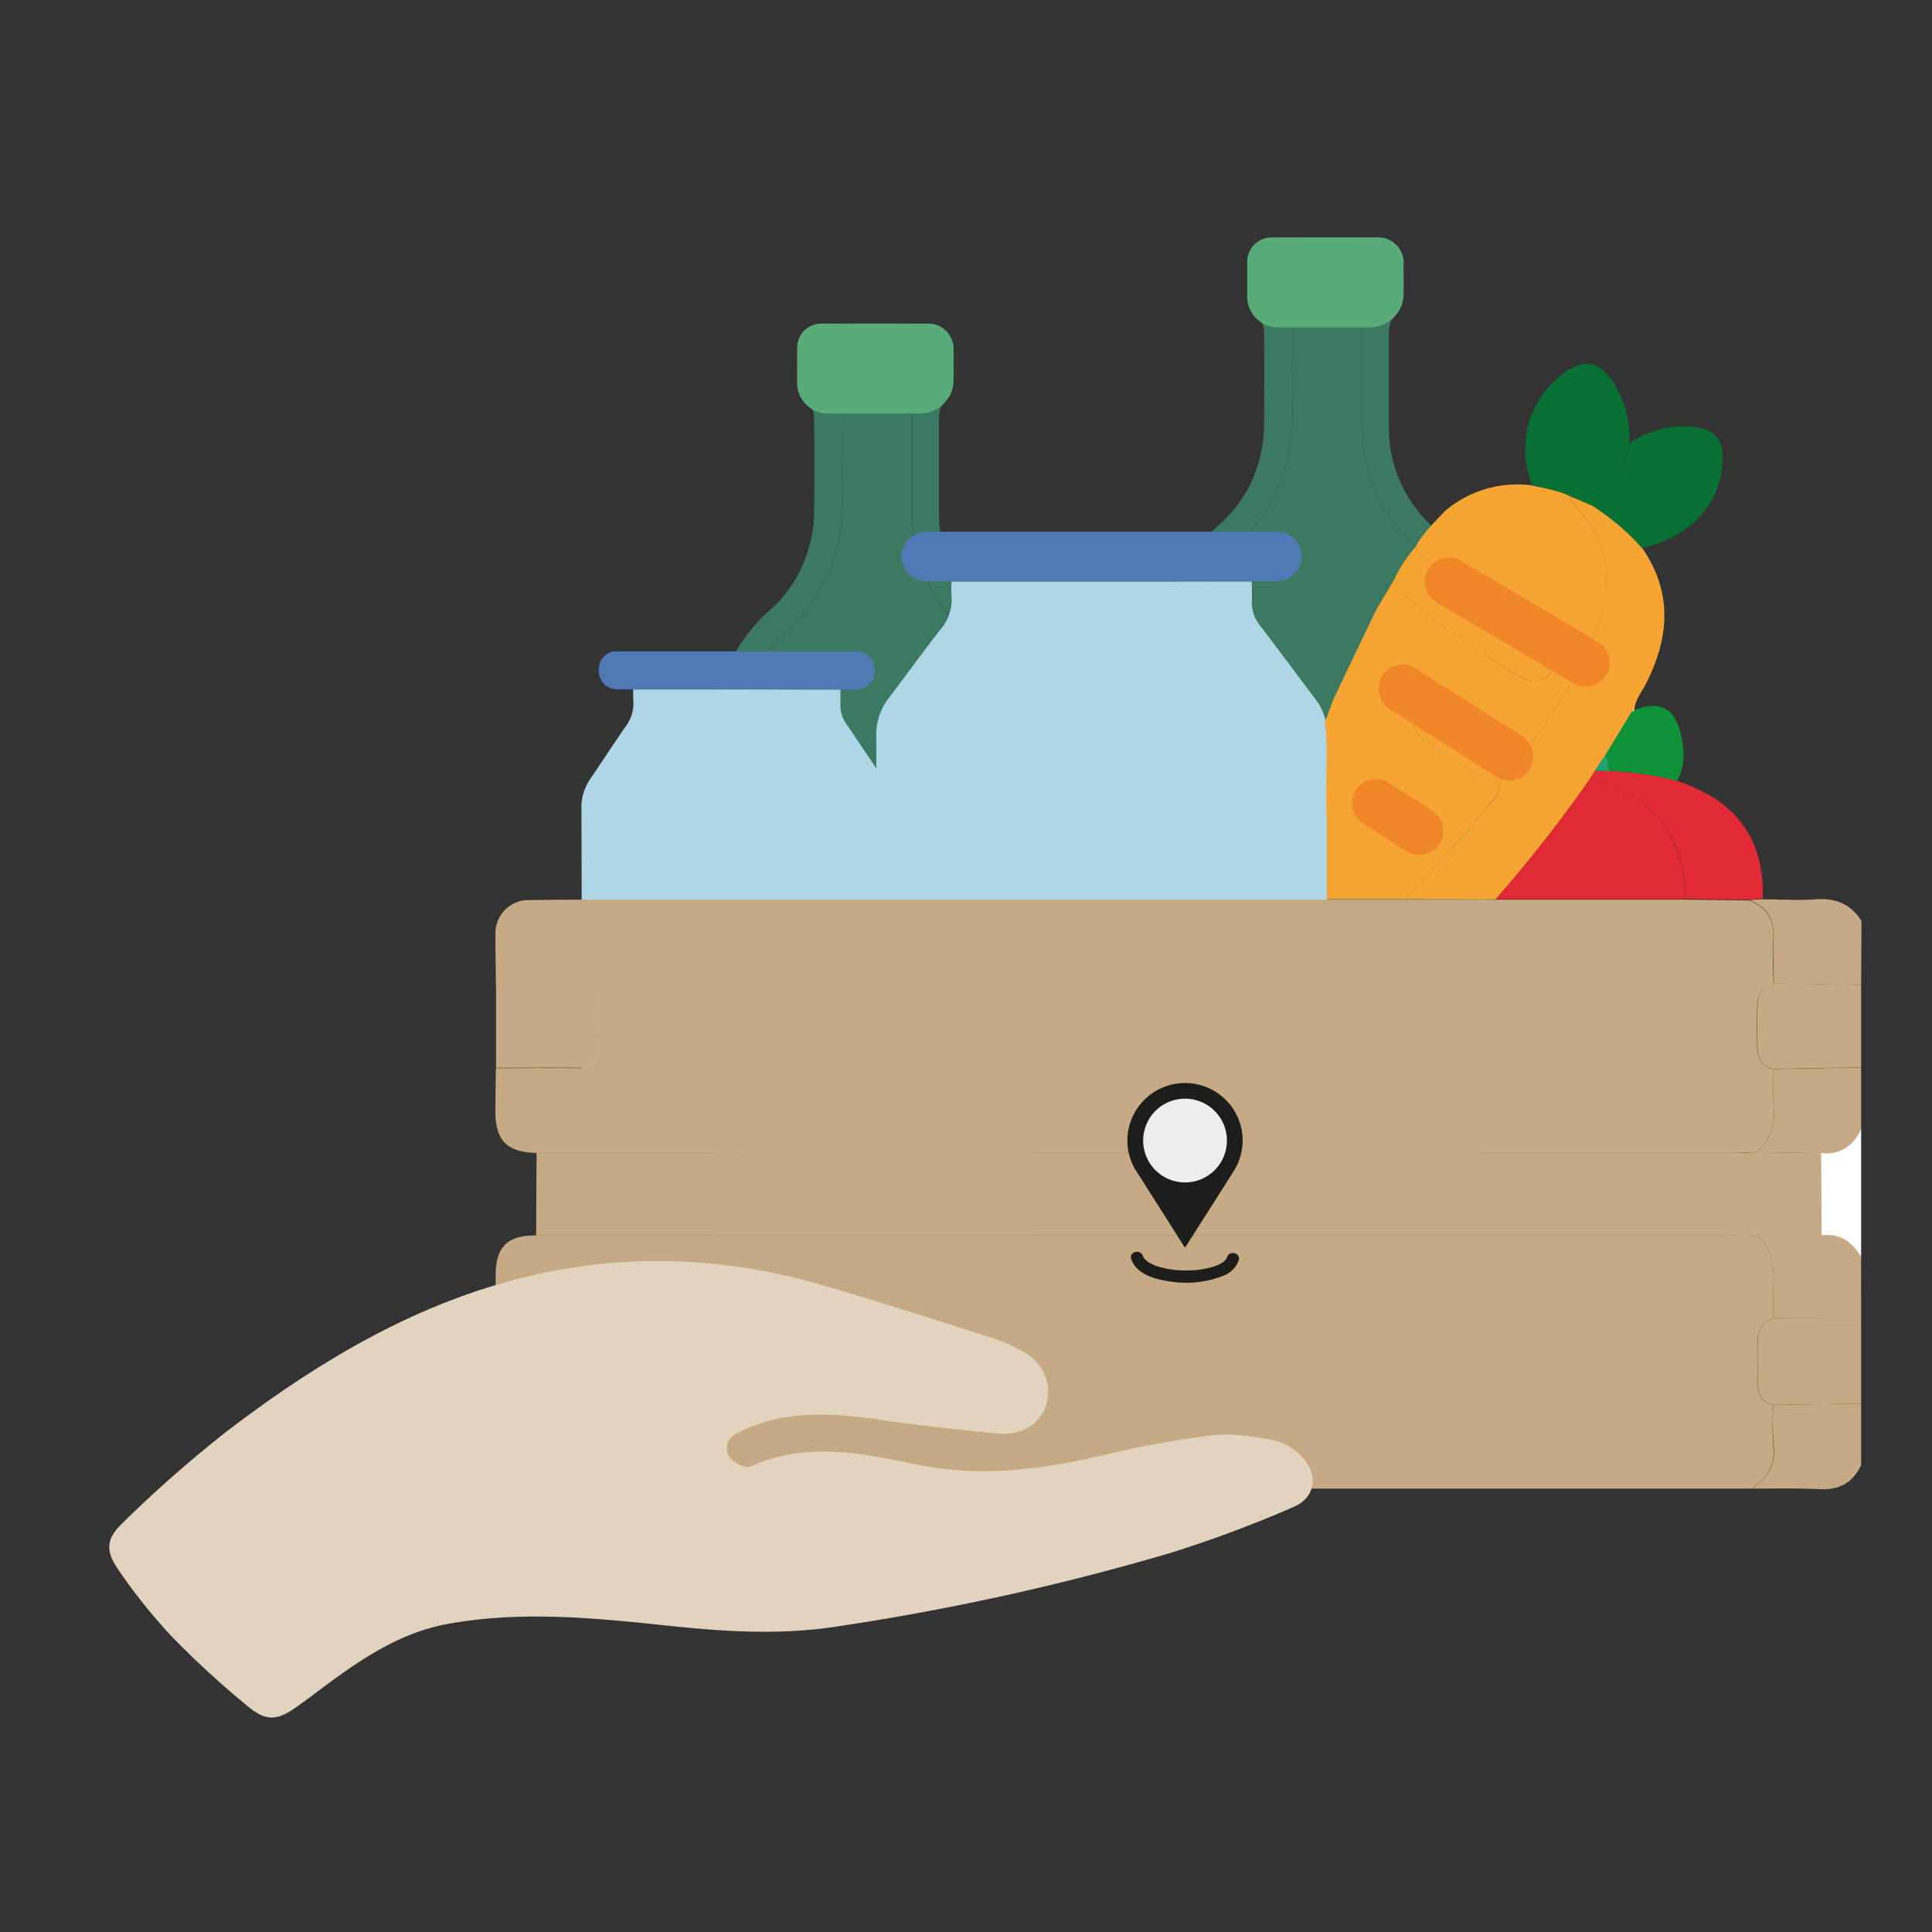 <svg xmlns="http://www.w3.org/2000/svg" id="Calque_1" data-name="Calque 1" viewBox="0 0 400 400"><rect x="0" y="0" width="400" height="400" fill="#333333" stroke="none"/><defs><style>.cls-1{fill:#3b7a61;}.cls-2{fill:#59ac7a;}.cls-3{fill:#aed6e7;}.cls-4{fill:#5079b4;}.cls-5{fill:#c5aa83;}.cls-6{fill:#fff;}.cls-7{fill:#f6a533;}.cls-8{fill:#087032;}.cls-9{fill:#e22936;}.cls-10{fill:#0d9238;}.cls-11{fill:#21a570;}.cls-12{fill:#e2d3bf;}.cls-13{fill:#f1872a;}.cls-14{fill:#1d1d1b;}.cls-15{fill:#efeeed;}</style></defs><path class="cls-1" d="M240.83,130c.63-2.37,1.14-4.79,1.93-7.11a35.07,35.07,0,0,1,10-14.56A26.78,26.78,0,0,0,261,94.06a25.17,25.17,0,0,0,.69-5c.09-7,.09-13.89,0-20.84a3,3,0,0,0-1-2,6,6,0,0,1-2.4-4.75c0-2.34-.05-4.68,0-7a5,5,0,0,1,5.06-5.2q11.16-.14,22.32,0c2.69,0,4.59,2.15,4.79,5.26a48.47,48.47,0,0,1,0,7.23,5.06,5.06,0,0,1-1.33,3.22c-1.51,1.3-1.59,2.79-1.57,4.51,0,6.31,0,12.62,0,18.93a27.78,27.78,0,0,0,8.22,19.87c4.14,4.25,8.15,8.63,9.78,14.43a46.71,46.71,0,0,1,2,12.25c.16,33,.1,65.93.08,98.89,0,6.19-3.24,9.41-9.43,9.42-15.66,0-31.33-.11-47,.07-5.09.06-8.58-1.7-10.41-6.5Zm26.76-62.9c0,5.93-.13,11.67,0,17.39.31,11.42-3.51,21-11.92,28.84-6.25,5.81-9.16,13.11-9.15,21.62q0,49.11,0,98.23c0,3.44.94,4.35,4.46,4.35h46.77c3.51,0,4.37-.88,4.38-4.38q0-49.11,0-98.23a37,37,0,0,0-.74-7.35c-1.29-6.28-5.07-11.06-9.48-15.52a32.58,32.58,0,0,1-9.83-23.44c0-5.18,0-10.35,0-15.52v-6Zm-3.34-12.37V61h20.64V54.75Z"></path><path class="cls-1" d="M267.59,67.12h14.47v6c0,5.17,0,10.34,0,15.52a32.58,32.58,0,0,0,9.83,23.44c4.41,4.46,8.19,9.24,9.48,15.52a37,37,0,0,1,.74,7.35q.08,49.11,0,98.23c0,3.5-.87,4.38-4.38,4.38H251c-3.52,0-4.46-.91-4.46-4.35q0-49.12,0-98.23c0-8.51,2.9-15.81,9.15-21.62,8.41-7.81,12.23-17.42,11.92-28.84C267.46,78.79,267.59,73.05,267.59,67.12Z"></path><path class="cls-1" d="M264.25,54.75h20.64V61H264.25Z"></path><path class="cls-2" d="M263.3,49.15h22.07a5.23,5.23,0,0,1,5.23,5.23v6.4a7,7,0,0,1-7,7h-19a6.38,6.38,0,0,1-6.38-6.38V54.18a5,5,0,0,1,5-5Z"></path><path class="cls-1" d="M147.65,147.83c.64-2.37,1.15-4.78,1.94-7.1a35,35,0,0,1,10-14.57,26.85,26.85,0,0,0,8.25-14.29,25.07,25.07,0,0,0,.69-5q.13-10.41,0-20.84a3,3,0,0,0-1-2,6,6,0,0,1-2.39-4.75c0-2.34-.05-4.68,0-7a5,5,0,0,1,5.06-5.2q11.16-.13,22.32,0c2.69,0,4.59,2.15,4.79,5.26a48.34,48.34,0,0,1,0,7.22,5.09,5.09,0,0,1-1.33,3.23c-1.52,1.29-1.59,2.78-1.58,4.5,0,6.31,0,12.62,0,18.93A27.77,27.77,0,0,0,202.61,126c4.14,4.26,8.15,8.63,9.78,14.44a46.58,46.58,0,0,1,2,12.25c.16,33,.09,65.92.08,98.88,0,6.2-3.24,9.41-9.43,9.42-15.66,0-31.33-.11-47,.07-5.09.06-8.58-1.7-10.42-6.5Zm26.76-62.89c0,5.93-.12,11.66,0,17.39.31,11.41-3.51,21-11.92,28.84-6.25,5.8-9.16,13.1-9.15,21.62q0,49.11,0,98.22c0,3.45.94,4.35,4.46,4.35H204.6c3.52,0,4.38-.88,4.38-4.38q0-49.11,0-98.22a37,37,0,0,0-.74-7.36c-1.29-6.28-5.08-11.06-9.48-15.52a32.53,32.53,0,0,1-9.83-23.44c0-5.17,0-10.35,0-15.52,0-2,0-3.93,0-6Zm-3.33-12.37v6.28h20.64V72.57Z"></path><path class="cls-1" d="M174.41,84.94h14.47c0,2,0,4,0,6,0,5.17,0,10.35,0,15.52a32.53,32.53,0,0,0,9.83,23.44c4.4,4.46,8.19,9.24,9.48,15.52a37,37,0,0,1,.74,7.36q.08,49.11,0,98.22c0,3.5-.86,4.38-4.38,4.38H157.84c-3.52,0-4.46-.9-4.46-4.35q0-49.11,0-98.22c0-8.52,2.9-15.82,9.15-21.62,8.41-7.82,12.23-17.43,11.92-28.84C174.29,96.6,174.41,90.87,174.41,84.94Z"></path><path class="cls-1" d="M171.08,72.57h20.64v6.28H171.08Z"></path><path class="cls-2" d="M170.12,67h22.07a5.23,5.23,0,0,1,5.23,5.23v6.4a7,7,0,0,1-7,7h-19a6.38,6.38,0,0,1-6.38-6.38V72a5,5,0,0,1,5-5Z"></path><path class="cls-3" d="M131.1,142.74H174c0,1,0,2,0,3.07a6.39,6.39,0,0,0,1.19,4c2.63,3.88,5.23,7.79,7.85,11.67a9.65,9.65,0,0,1,1.7,5.54q0,29,0,58c0,4.08-2,7.08-5.48,8.08a8.24,8.24,0,0,1-2.33.23c-16.25,0-32.49-.06-48.74,0-5,0-7.83-4.17-7.81-8.75.1-19.08.06-38.17,0-57.25a10.29,10.29,0,0,1,1.79-6c2.46-3.62,4.84-7.32,7.35-10.89a8,8,0,0,0,1.6-5.52C131.05,144.22,131.1,143.51,131.1,142.74Z"></path><path class="cls-4" d="M152.5,142.74q-12,0-24.1,0a6.2,6.2,0,0,1-2.1-.29,3.92,3.92,0,0,1-2.27-4.36,3.61,3.61,0,0,1,3.12-3.23c.39,0,.79,0,1.18,0h48.4a7.16,7.16,0,0,1,1.91.18,3.85,3.85,0,0,1,2.43,4.14,3.62,3.62,0,0,1-2.88,3.48,10.68,10.68,0,0,1-1.6.13Z"></path><path class="cls-5" d="M385.33,272.94v17.68l-18.18.23c-2.44-.5-3.18-2.25-3.21-4.47,0-2.75.07-5.51,0-8.26-.09-2.5.75-4.28,3.19-5.15Z"></path><path class="cls-5" d="M385.33,203.91V221l-18.07.31c-2.61-.44-3.33-2.33-3.39-4.6-.07-2.84-.07-5.69,0-8.53.06-2.26.76-4.17,3.39-4.6Z"></path><path class="cls-5" d="M367.15,290.85l18.18-.23v12.7c-1.71,3.65-4.51,5.2-8.58,5-4.67-.23-9.35-.1-14-.13,3.22-2.2,5-5,4.45-9.16A60.32,60.32,0,0,1,367.15,290.85Z"></path><path class="cls-5" d="M385.33,203.91l-18.07-.29c0-3.09-.27-6.19-.07-9.27.25-4-1.35-6.6-5-8l2.75-.16c3.66,0,7.33.28,11,0,4.13-.31,7.26,1,9.46,4.48Z"></path><path class="cls-5" d="M367.26,221.34l18.07-.31v12.7c-1.66,3.58-4.34,5.42-8.38,5l-13.23-.18a10.3,10.3,0,0,0,3.48-9.23A70.34,70.34,0,0,1,367.26,221.34Z"></path><path class="cls-5" d="M385.33,272.94l-18.23,0c0-1.37,0-2.73,0-4.1-.07-4.59,1.05-9.5-3.35-13l13.3-.06c3.89-.64,6.36,1.37,8.27,4.42Z"></path><path class="cls-6" d="M385.33,260.24c-1.91-3.05-4.38-5.06-8.27-4.42q-.06-8.56-.11-17.12c4,.45,6.72-1.39,8.38-5Z"></path><path class="cls-3" d="M197,120.38h62.18c0,1.33.05,2.66,0,4a7.67,7.67,0,0,0,1.73,5.17c3.82,5,7.58,10.09,11.38,15.13a11.59,11.59,0,0,1,2.46,7.19q0,37.59,0,75.17c0,5.29-2.93,9.18-7.93,10.48a13.72,13.72,0,0,1-3.39.29c-23.56,0-47.12-.07-70.68.06-7.24,0-11.36-5.42-11.33-11.35.15-24.75.08-49.5,0-74.25a12.34,12.34,0,0,1,2.6-7.76c3.57-4.7,7-9.49,10.66-14.13a9.58,9.58,0,0,0,2.32-7.14C196.89,122.3,197,121.37,197,120.38Z"></path><path class="cls-4" d="M228,120.37q-17.48,0-34.94,0A10.4,10.4,0,0,1,190,120a5.08,5.08,0,0,1,1.24-9.84c.57-.05,1.14-.06,1.71-.06q35.1,0,70.19,0a10.63,10.63,0,0,1,2.77.23,5,5,0,0,1,3.53,5.36,4.86,4.86,0,0,1-4.18,4.51,15,15,0,0,1-2.32.17Z"></path><path class="cls-5" d="M367.26,221.34a70.34,70.34,0,0,0-.06,7.95,10.3,10.3,0,0,1-3.48,9.23c-1.65.06-3.31.18-5,.18q-60.69,0-121.37,0l-126.35,0c-6-.14-8.44-2.59-8.43-8.54,0-3,.06-6,.09-9,5.68,0,11.36-.1,17,0,2.58,0,3.77-.81,4-3.6a63.07,63.07,0,0,0,0-10.1c-.22-2.78-1.41-3.62-4-3.59-5.69.07-11.37,0-17,0,0-3.47-.12-6.95-.08-10.42a6.84,6.84,0,0,1,7.08-7.1c4.67-.08,9.33-.07,14-.09l17,0h36.4l14.94,0h75.1l4.13,0,19.65,0h58l13.25.17c3.69,1.41,5.29,4,5,8-.2,3.08,0,6.18.07,9.27-2.63.42-3.33,2.33-3.39,4.59-.07,2.84-.07,5.69,0,8.53C363.93,219,364.65,220.9,367.26,221.34Z"></path><path class="cls-5" d="M363.76,255.88c4.4,3.49,3.28,8.4,3.35,13,0,1.37,0,2.73,0,4.1-2.44.87-3.28,2.65-3.19,5.15.1,2.75,0,5.51,0,8.26,0,2.22.77,4,3.21,4.47a60.32,60.32,0,0,0,0,8.18c.56,4.18-1.23,7-4.45,9.16-1.66,0-3.31,0-5,0H111.85c-7,0-9.25-2.23-9.24-9.19,0-2.76,0-5.52.08-8.27,5.52,0,11,0,16.56-.06,3.66,0,4.68-1,4.74-4.79,0-2.57,0-5.15,0-7.73,0-3.9-1.23-5.12-5.1-5.15l-16.27-.11c0-2.94,0-5.87,0-8.81,0-5.95,2.43-8.36,8.35-8.3H357.42C359.53,255.81,361.65,255.86,363.76,255.88Z"></path><path class="cls-5" d="M363.76,255.88c-2.11,0-4.23-.07-6.34-.07H111l.09-17.09,126.35,0q60.67,0,121.37,0c1.65,0,3.31-.12,5-.18l13.23.18q.06,8.56.11,17.12Z"></path><path class="cls-7" d="M290.94,186.16l-16.24,0v-17c-.46-3.92.43-15.74-.44-19.55l1.82-4.84q4.41-9.25,8.84-18.51l3.74-6.28c1.27,2.89,3.79,4.66,6.08,6.58,6.11,5.14,12.89,9.32,19.74,13.4,2.82,1.68,5.48,1.29,6.94-1.16,1.18-2,.12-4.75-2.54-6.17a100.71,100.71,0,0,1-11.17-7c-5.2-3.73-10.54-7.32-14.65-12.35,1.46-2.9,3.84-5,6-7.39a23.12,23.12,0,0,1,18.24-5.38c2.65.63,5.38,1,7.84,2.26a2.5,2.5,0,0,0,.95,1.9c6.71,7,8,15.41,4.93,24.24-2.76,8.11-7.29,15.41-12.1,22.49-2.78,4.09-2.74,4.06-7.15,2a78.05,78.05,0,0,1-12.7-7.66,4.12,4.12,0,0,0-5.9.71,4.85,4.85,0,0,0,1.06,6.17A122.4,122.4,0,0,0,305,159.67c1.86,1.17,5.43,1,5.4,3.32,0,1.93-2.53,3.83-3.93,5.74-.11.14-.28.25-.39.39C301.41,175.13,296.15,180.63,290.94,186.16Zm-4.32-22.1c-2.14-.22-3.29,1-4.15,2.62s-.08,3,1.06,4.17c2,2,4.62,3.23,7.14,4.48,2.1,1,3.78.15,5.07-1.45a3.63,3.63,0,0,0,0-4.82A18.2,18.2,0,0,0,286.62,164.06Z"></path><path class="cls-5" d="M102.62,272.93l16.27.11c3.87,0,5.08,1.25,5.1,5.15,0,2.58,0,5.16,0,7.73-.06,3.75-1.08,4.76-4.74,4.79-5.52,0-11,0-16.56.06Q102.66,281.85,102.62,272.93Z"></path><path class="cls-5" d="M102.7,203.79c5.68,0,11.36.11,17,0,2.57,0,3.76.81,4,3.59a63.07,63.07,0,0,1,0,10.1c-.22,2.79-1.41,3.63-4,3.6-5.68-.07-11.36,0-17,0Z"></path><path class="cls-7" d="M290.94,186.16c5.21-5.53,10.47-11,15.15-17,.11-.14.28-.25.39-.39,1.4-1.91,3.9-3.81,3.93-5.74,0-2.33-3.54-2.15-5.4-3.32a122.4,122.4,0,0,1-10.78-7.12,4.85,4.85,0,0,1-1.06-6.17,4.12,4.12,0,0,1,5.9-.71,78.05,78.05,0,0,0,12.7,7.66c4.41,2.1,4.37,2.13,7.15-2,4.81-7.08,9.34-14.38,12.1-22.49,3-8.83,1.78-17.19-4.93-24.24a2.46,2.46,0,0,1-.94-1.9l4.43,1.89a49.19,49.19,0,0,1,10.4,8.8c6.39,9.25,5.65,18.65.75,28.22-.89,1.73-2.24,3.31-2.36,5.39l0,0c-.48-.23-.44.23-.57.45l-5.5,9-2.15,3.18-1.07,1.76a285.17,285.17,0,0,1-19.44,24.78Z"></path><path class="cls-8" d="M329.58,104.63l-4.43-1.89c-2.47-1.28-5.2-1.63-7.85-2.26A19.41,19.41,0,0,1,324.13,77c3.95-2.68,6.81-2.18,9.6,1.75a20.84,20.84,0,0,1,3.57,13c-.19.89-.34,1.8-.59,2.67C335.51,98.67,333.73,102.48,329.58,104.63Z"></path><path class="cls-8" d="M329.58,104.63c4.15-2.15,5.93-6,7.13-10.17.25-.87.4-1.78.59-2.67a19.86,19.86,0,0,1,14.14-3.32c3.36.47,5.19,2.52,5.22,6,.1,9.33-6.32,16.64-16.68,19A49.19,49.19,0,0,0,329.58,104.63Z"></path><path class="cls-9" d="M329.12,161.39l1.07-1.76h3.09a63.35,63.35,0,0,1,14,2.05,36.28,36.28,0,0,1,8.33,4c7.06,5,9.66,12.07,9.33,20.45l-2.75.16-13.25-.17a26.75,26.75,0,0,0-2.3-11.68C343.14,167,336.85,163.21,329.12,161.39Z"></path><path class="cls-10" d="M347.24,161.68a63.35,63.35,0,0,0-14-2.05c-.65-1,0-2.29-.94-3.18l5.5-9,.57-.45,0,0c5.38-2,8.31-.49,9.65,5.09C348.79,155.34,348.91,158.61,347.24,161.68Z"></path><path class="cls-9" d="M329.12,161.39c7.73,1.82,14,5.59,17.48,13.1a26.75,26.75,0,0,1,2.3,11.68H309.68A285.17,285.17,0,0,0,329.12,161.39Z"></path><path class="cls-7" d="M288.66,120a27.26,27.26,0,0,1,4.4-6.72c4.11,5,9.45,8.62,14.65,12.35a100.71,100.71,0,0,0,11.17,7c2.66,1.42,3.72,4.21,2.54,6.17-1.46,2.45-4.12,2.84-6.94,1.16-6.85-4.08-13.63-8.26-19.74-13.4C292.45,124.63,289.93,122.86,288.66,120Z"></path><path class="cls-11" d="M332.34,156.45c.91.89.29,2.22.94,3.18h-3.09Z"></path><path class="cls-6" d="M338.41,147l-.57.45C338,147.23,337.93,146.77,338.41,147Z"></path><path class="cls-12" d="M182.92,294.06c-8.19-1.24-16.39-2-24.52.34a32.79,32.79,0,0,0-5.84,2.37c-2,1-2.69,3.14-1.56,4.82.8,1.18,3.32,2.51,4.29,2.06,11.62-5.3,23.31-2.73,34.85-.38,13.23,2.69,26,.89,38.84-2.11a191,191,0,0,1,22.08-4c4.2-.46,8.62.27,12.82,1.06a11.44,11.44,0,0,1,5.59,3.33c3.56,3.62,3,8.45-1.59,10.42a249.19,249.19,0,0,1-25.72,9.6,509.67,509.67,0,0,1-68.83,15.17c-11.72,1.83-23.35,1.08-35.05-.16-15.13-1.6-30.3-3.12-45.49-.38-8.88,1.6-16.3,6.16-23.44,11.34-2.65,1.93-5.24,3.94-7.91,5.84-4,2.81-6.22,3.1-10,0a188.43,188.43,0,0,1-15.87-14.55,114.93,114.93,0,0,1-10.89-13.57c-2.85-4-2.85-6.54.66-9.9a257.9,257.9,0,0,1,21.6-19C59.19,287,72.14,278.5,86.27,272.16,113.38,260,141.36,257.72,170,266c12,3.49,24,7.36,35.91,11.17a31.44,31.44,0,0,1,6.57,3.07,9.23,9.23,0,0,1,4.16,10.45c-1,3.73-4.45,6.14-8.93,6.2C206.66,296.9,190.1,295.14,182.92,294.06Z"></path><line class="cls-13" x1="290.38" y1="142.57" x2="312.49" y2="156.63"></line><path class="cls-13" d="M287.86,146.89l19.39,12.33,2.72,1.72a5,5,0,0,0,6.84-1.79,5.1,5.1,0,0,0-1.79-6.84L295.62,140l-2.72-1.72a5,5,0,0,0-6.84,1.79,5.11,5.11,0,0,0,1.8,6.84Z"></path><line class="cls-13" x1="300.02" y1="120.44" x2="328.27" y2="137.17"></line><path class="cls-13" d="M297.49,124.76l24.73,14.64,3.52,2.09a5,5,0,0,0,5.05-8.64l-24.73-14.64-3.52-2.08a5,5,0,1,0-5.05,8.63Z"></path><line class="cls-13" x1="284.92" y1="166.31" x2="293.85" y2="171.99"></line><path class="cls-13" d="M282.39,170.63l7.84,5,1.1.7a5,5,0,0,0,7.35-5.65,5.47,5.47,0,0,0-2.3-3l-7.84-5-1.1-.7a5,5,0,0,0-7.35,5.65,5.41,5.41,0,0,0,2.3,3Z"></path><path class="cls-14" d="M257.27,236.15a11.78,11.78,0,0,1-1.87,6.36q-4.92,7.76-9.86,15.52c-.17.27-.24.25-.4,0q-4.9-7.74-9.82-15.47a11.67,11.67,0,0,1-1.89-7.07,11.94,11.94,0,0,1,23.47-2.35,11.71,11.71,0,0,1,.23,1.18A10.26,10.26,0,0,1,257.27,236.15Z"></path><path class="cls-15" d="M236.68,236.13a8.67,8.67,0,1,1,8.64,8.68A8.67,8.67,0,0,1,236.68,236.13Z"></path><path class="cls-14" d="M234.23,260.72c1.1,3.12,4.91,4.15,7.84,4.56a21,21,0,0,0,11.1-1.11,5.47,5.47,0,0,0,3.29-3.21c.48-1.54-1.93-2.2-2.41-.66a3.09,3.09,0,0,1-.24.46,3.17,3.17,0,0,1-.64.58,7.15,7.15,0,0,1-2,.92,18.52,18.52,0,0,1-5.73.77,18.86,18.86,0,0,1-5.78-.84,7.44,7.44,0,0,1-2.05-1,3.23,3.23,0,0,1-.68-.63,2.69,2.69,0,0,1-.31-.53c-.53-1.51-2.95-.86-2.41.67Z"></path></svg>